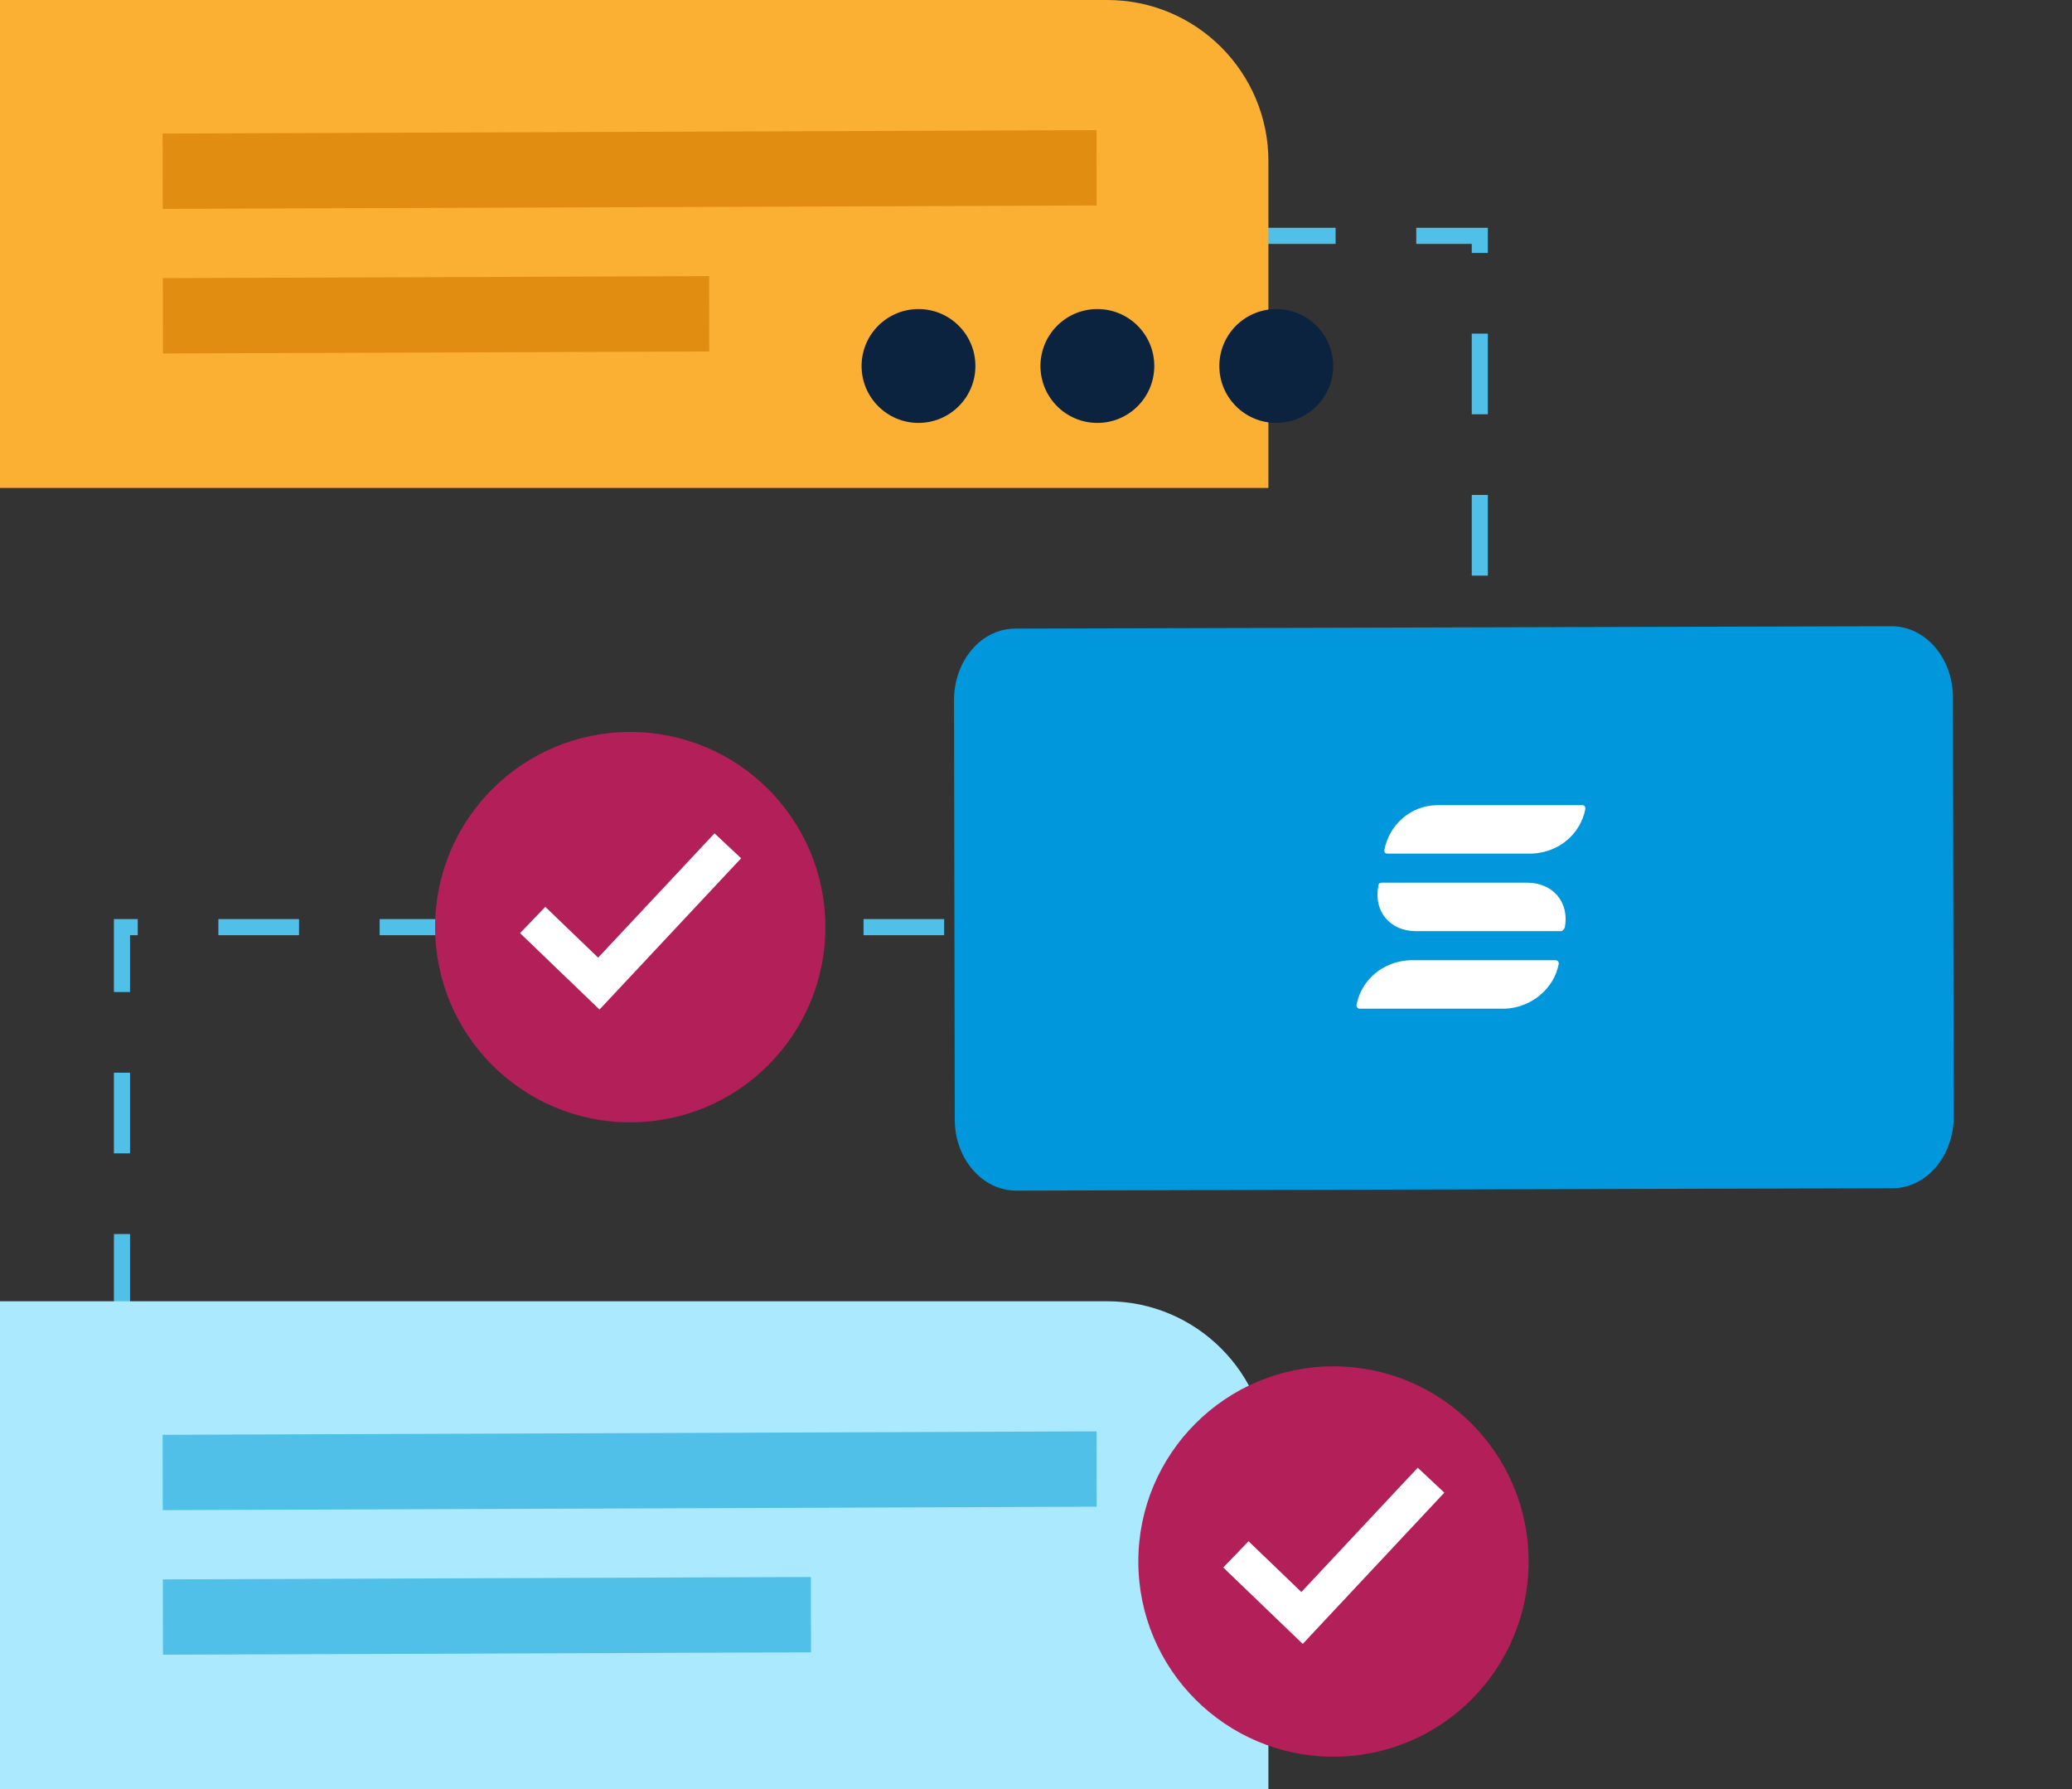 <svg xmlns="http://www.w3.org/2000/svg" fill="none" viewBox="0 0 139 120" height="120" width="139">
<rect x="0" y="0" width="139" height="120" fill="#333333" stroke="none"/>
<path stroke-dasharray="5.41 5.41" stroke-width="1.081" stroke="#50C0E8" d="M40.91 15.818H99.273V62.182H8.182V100.364"></path>
<path fill="#ABE9FF" d="M0 87.273H74.28C80.251 87.273 85.091 92.113 85.091 98.084V120H0V87.273Z"></path>
<path fill="#50C0E8" d="M73.561 96L10.91 96.23L10.918 101.282L73.569 101.052L73.561 96Z"></path>
<path fill="#50C0E8" d="M54.398 105.767L10.925 105.926L10.932 110.979L54.405 110.82L54.398 105.767Z"></path>
<path fill="#0097DC" d="M126.954 79.693L68.172 79.853C65.904 79.853 64.05 77.727 64.05 75.076L64 46.952C64 44.316 65.829 42.16 68.109 42.16L126.891 42C129.159 42 131.013 44.126 131.013 46.777L131.063 74.901C131.063 77.538 129.234 79.693 126.954 79.693Z"></path>
<path fill="white" d="M106.356 54.244C106.031 55.95 104.569 57.169 102.781 57.25H93.031C92.95 57.25 92.869 57.169 92.869 57.087C92.869 57.087 92.869 57.087 92.869 57.006C93.194 55.3 94.656 54 96.444 54H106.194C106.275 54 106.356 54.081 106.356 54.244C106.356 54.244 106.356 54.163 106.356 54.244ZM104.325 64.4H94.575C92.787 64.481 91.325 65.7 91 67.406C91 67.487 91 67.569 91.162 67.65C91.162 67.65 91.162 67.65 91.244 67.65H100.994C102.7 67.569 104.244 66.35 104.569 64.644C104.569 64.481 104.487 64.4 104.325 64.4C104.325 64.4 104.406 64.4 104.325 64.4ZM104.975 62.206C105.3 60.5 104.163 59.2 102.456 59.2H92.706C92.544 59.2 92.463 59.281 92.463 59.444C92.138 61.15 93.275 62.45 94.981 62.45H104.731C104.812 62.45 104.894 62.369 104.975 62.206Z"></path>
<path fill="#FBB034" d="M0 0H74.28C80.251 0 85.091 4.84 85.091 10.811V32.727H0V0Z"></path>
<path fill="#E08D12" d="M73.561 8.727L10.91 8.957L10.918 14.01L73.569 13.78L73.561 8.727Z"></path>
<path fill="#E08D12" d="M47.573 18.52L10.925 18.654L10.932 23.707L47.581 23.572L47.573 18.52Z"></path>
<path fill="#B21F59" d="M42.28 75.273C49.51 75.273 55.371 69.412 55.371 62.182C55.371 54.952 49.51 49.091 42.28 49.091C35.05 49.091 29.189 54.952 29.189 62.182C29.189 69.412 35.05 75.273 42.28 75.273Z"></path>
<path stroke-width="2.446" stroke="white" d="M35.735 61.703L40.172 65.968L48.826 56.727"></path>
<path fill="#B21F59" d="M89.456 117.819C96.686 117.819 102.547 111.958 102.547 104.728C102.547 97.498 96.686 91.637 89.456 91.637C82.226 91.637 76.365 97.498 76.365 104.728C76.365 111.958 82.226 117.819 89.456 117.819Z"></path>
<g style="mix-blend-mode:multiply">
<path stroke-width="2.446" stroke="white" d="M82.91 104.249L87.348 108.514L96.001 99.273"></path>
</g>
<circle fill="#0C2340" r="3.818" cy="24.546" cx="61.617"></circle>
<circle fill="#0C2340" r="3.818" cy="24.546" cx="73.617"></circle>
<circle fill="#0C2340" r="3.818" cy="24.546" cx="85.617"></circle>
</svg>
